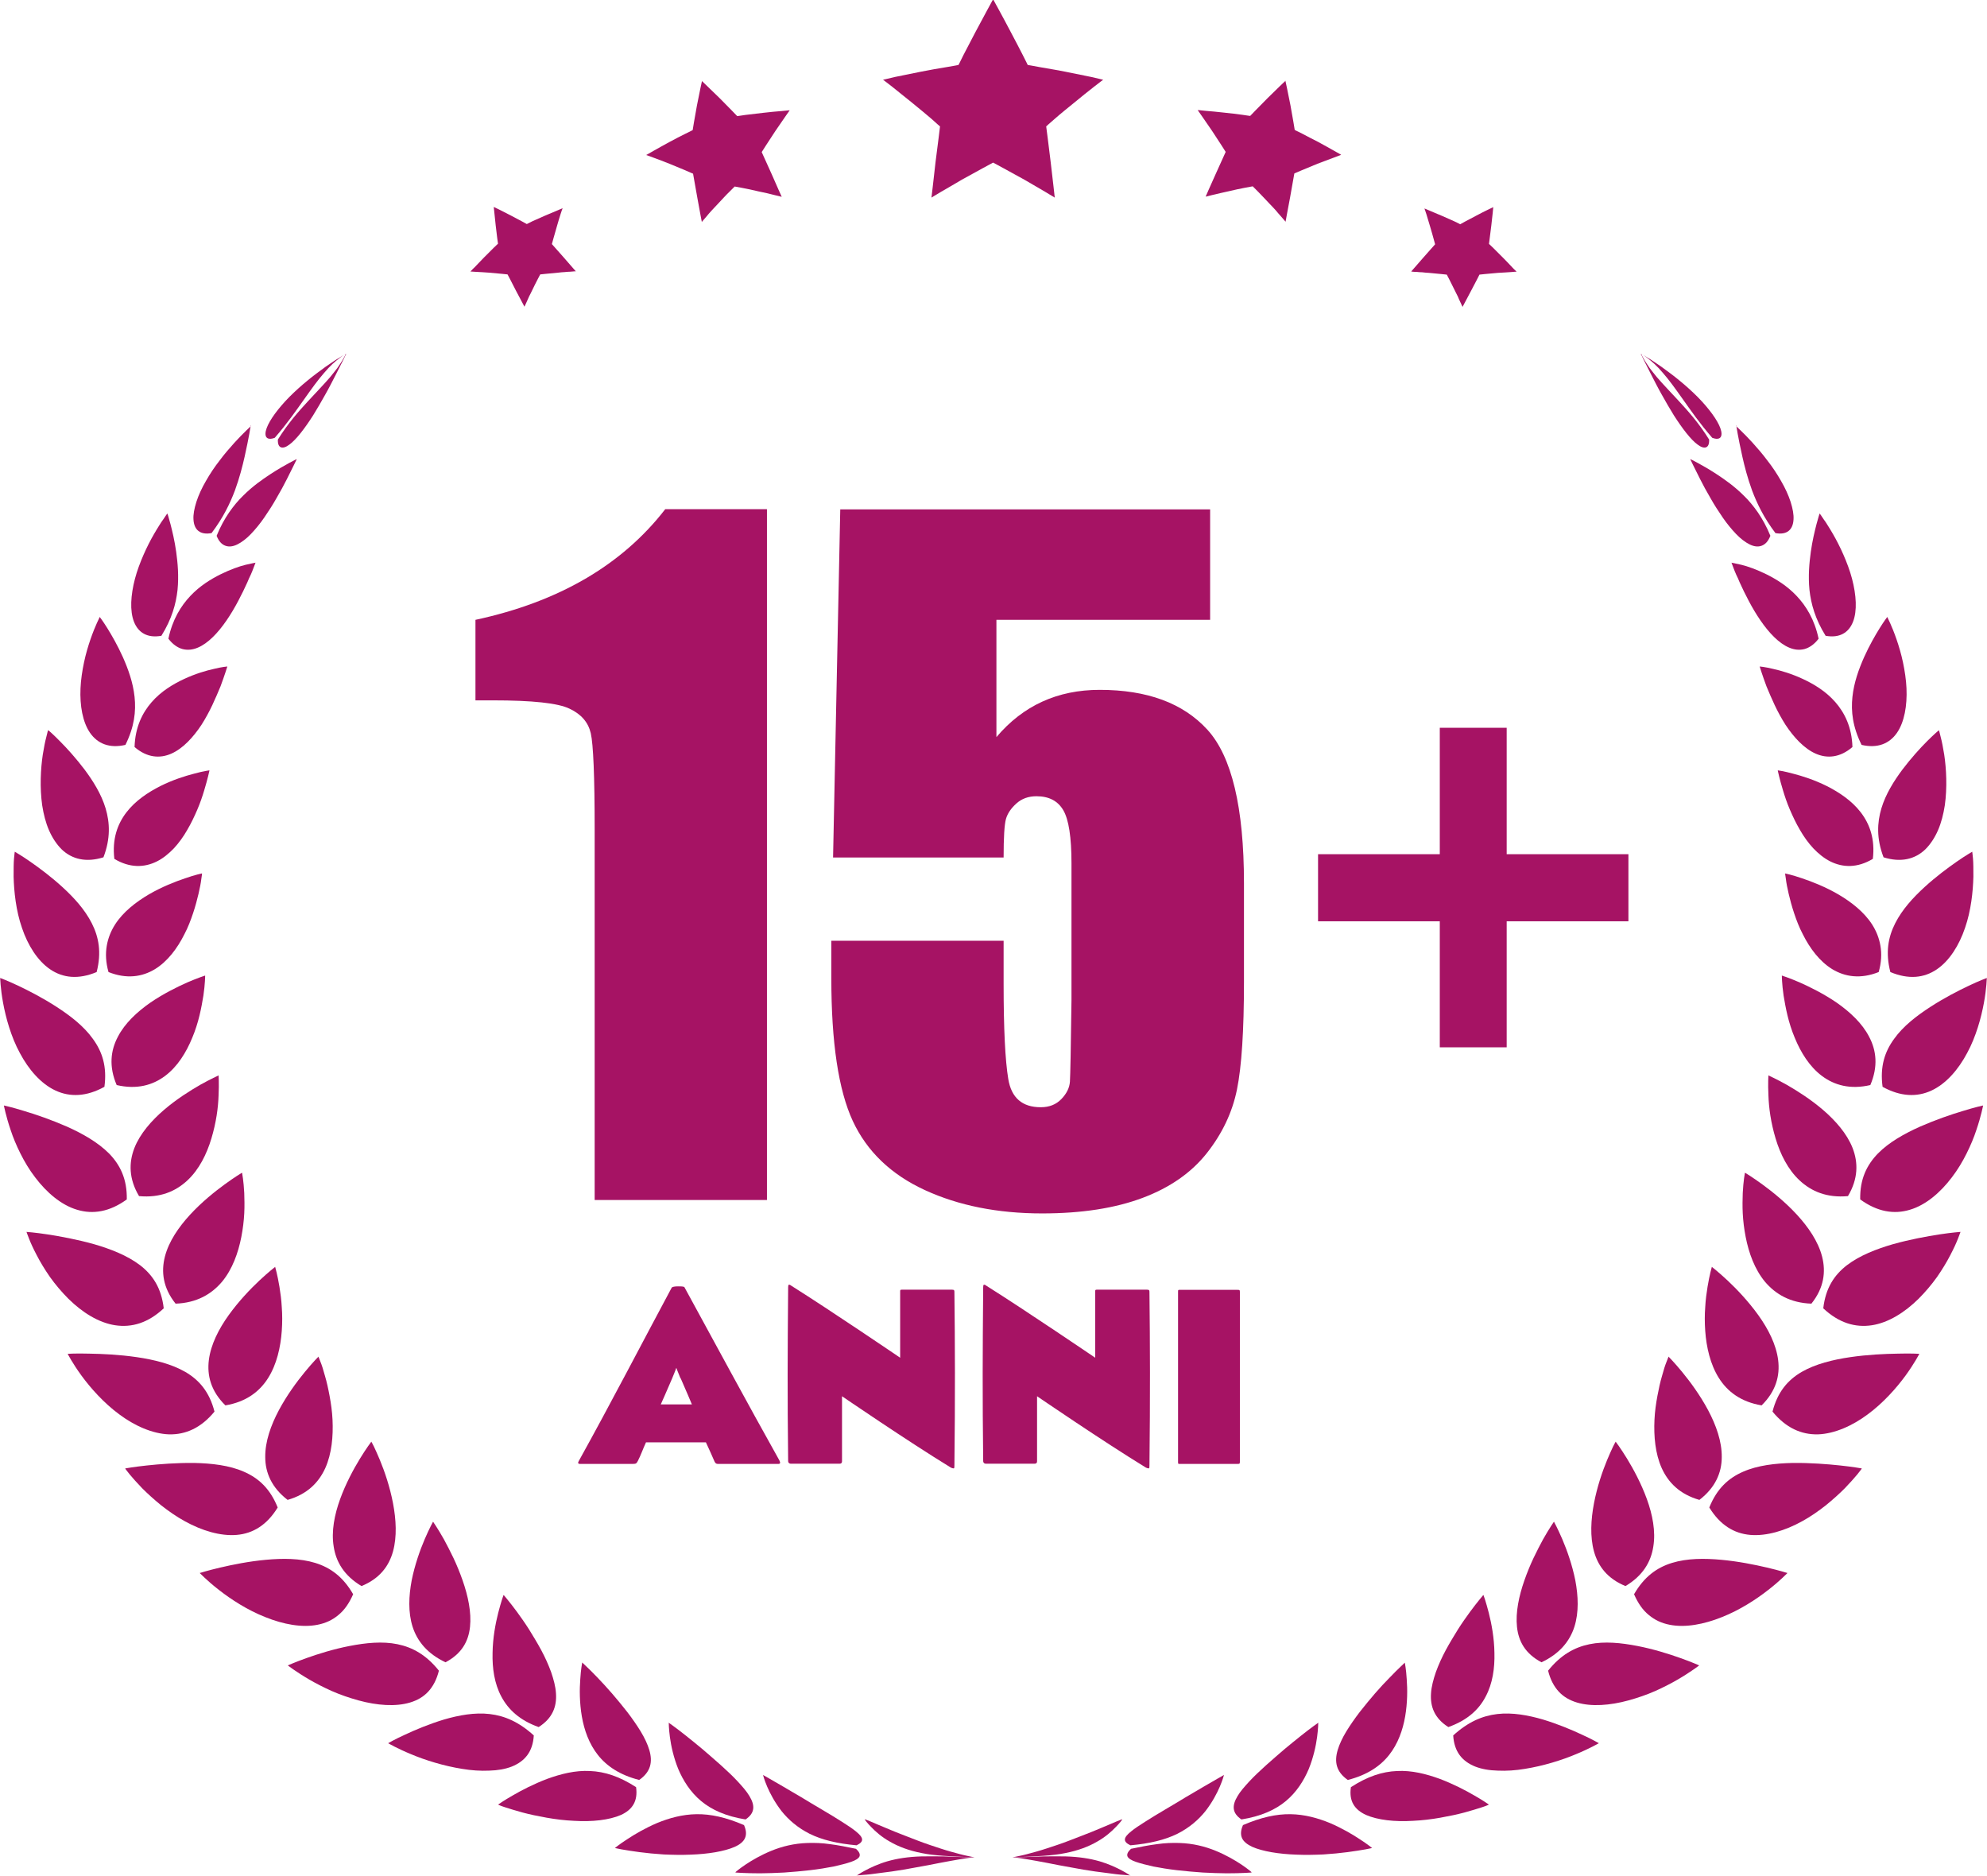 <?xml version="1.0" encoding="UTF-8"?>
<svg id="Livello_2" data-name="Livello 2" xmlns="http://www.w3.org/2000/svg" viewBox="0 0 102.18 96.44">
  <defs>
    <style>
      .cls-1 {
        fill: #a61364;
      }
    </style>
  </defs>
  <g id="_Layer_" data-name="&amp;lt;Layer&amp;gt;">
    <g>
      <g>
        <g>
          <path class="cls-1" d="m57.7,93.57s-.1.15-.32.37c-.21.22-.53.51-.96.75-.43.25-.97.46-1.64.59-.34.07-.7.11-1.11.14-.41.03-.86.05-1.36.07-.19,0-.26.01-.23,0,.03,0,.16-.02.37-.07.21-.04.49-.12.82-.21.33-.09.71-.22,1.1-.35.39-.13.79-.29,1.18-.44.39-.15.75-.29,1.07-.43.32-.13.59-.25.78-.33.19-.08.3-.12.3-.12Z"/>
          <path class="cls-1" d="m58.13,96.44s-.15-.11-.43-.26c-.28-.15-.68-.34-1.16-.48-.49-.14-1.06-.23-1.75-.25-.34-.01-.71,0-1.12,0-.41.01-.86.04-1.36.04-.19,0-.26,0-.23,0,.03,0,.16.02.37.05.21.03.5.08.84.14.38.07.76.14,1.15.22.41.07.85.16,1.27.23.42.07.83.13,1.19.17.36.05.67.09.88.1.22.02.35.03.35.03Z"/>
        </g>
        <g>
          <path class="cls-1" d="m62.94,91.27s-.06.24-.21.59c-.15.35-.39.81-.74,1.26-.35.44-.83.86-1.45,1.17-.63.31-1.41.5-2.41.59-.42-.2-.34-.41.03-.71.18-.15.44-.32.74-.51.3-.19.64-.4,1-.61.37-.22.73-.43,1.07-.64.35-.21.69-.4.97-.57.29-.17.54-.31.71-.41.18-.1.28-.16.28-.16Z"/>
          <path class="cls-1" d="m64.36,96.26s-.19-.17-.52-.39c-.33-.22-.79-.49-1.33-.71-.54-.22-1.16-.38-1.87-.4-.35-.01-.73,0-1.14.06-.41.05-.85.14-1.34.24-.17.16-.22.28-.18.39.05.11.2.2.43.28.23.08.54.16.9.24.36.07.78.14,1.22.19.44.05.89.09,1.33.12.44.02.86.04,1.23.04.74,0,1.26-.04,1.26-.04Z"/>
        </g>
        <g>
          <path class="cls-1" d="m67.79,88.57s0,.3-.06.75c-.06.45-.19,1.05-.43,1.64-.25.59-.62,1.18-1.17,1.64-.55.46-1.29.79-2.29.95-.49-.33-.49-.72-.2-1.2.14-.24.36-.49.61-.76.25-.27.55-.55.86-.83.31-.28.63-.55.94-.82.31-.26.61-.5.86-.7.26-.2.48-.38.64-.49.16-.12.25-.18.25-.18Z"/>
          <path class="cls-1" d="m70.56,95.02s-.24-.2-.63-.45c-.39-.26-.94-.58-1.55-.84-.61-.25-1.29-.44-2.02-.45-.73-.01-1.51.16-2.44.56-.12.27-.13.49-.05.67.08.18.27.33.53.45.52.23,1.36.37,2.27.4.45.02.93.01,1.38-.01.45-.03.88-.07,1.25-.12.37-.05.69-.1.91-.14.22-.04.35-.07.35-.07Z"/>
        </g>
        <g>
          <path class="cls-1" d="m72.24,85.48s.07.34.1.86c.04.52.04,1.21-.08,1.91-.12.7-.37,1.41-.83,1.99-.46.58-1.14,1.03-2.12,1.28-.6-.42-.7-.93-.52-1.54.09-.3.24-.62.44-.95.2-.33.44-.67.69-1,.26-.33.53-.66.79-.96.26-.3.52-.58.75-.81.22-.23.42-.43.56-.56.14-.13.22-.21.22-.21Z"/>
          <path class="cls-1" d="m76.57,92.79s-.29-.21-.75-.47c-.46-.27-1.1-.6-1.79-.86-.69-.25-1.43-.44-2.19-.4-.76.03-1.52.28-2.37.83-.11.72.19,1.16.78,1.43.3.13.67.22,1.08.27.41.05.87.06,1.34.03.47-.02.95-.08,1.4-.16.45-.08.88-.17,1.25-.27.37-.1.68-.2.9-.27.22-.07.34-.13.34-.13Z"/>
        </g>
        <g>
          <path class="cls-1" d="m76.29,82.02s.13.36.27.91c.14.55.28,1.29.29,2.06.02.77-.09,1.57-.45,2.24-.35.68-.96,1.23-1.92,1.57-.71-.45-.94-1.05-.89-1.74.02-.34.12-.71.25-1.09.14-.38.31-.76.51-1.13.2-.37.42-.73.63-1.07.21-.33.43-.64.62-.9.19-.26.36-.47.48-.62.12-.15.19-.23.19-.23Z"/>
          <path class="cls-1" d="m82.22,89.63s-.34-.2-.87-.44c-.53-.25-1.25-.55-2.01-.78-.76-.22-1.57-.37-2.34-.28-.78.09-1.51.41-2.27,1.1.05.84.46,1.33,1.13,1.6.33.13.73.2,1.17.21.43.02.91-.01,1.38-.09.95-.15,1.91-.45,2.62-.75.71-.29,1.19-.57,1.19-.57Z"/>
        </g>
        <g>
          <path class="cls-1" d="m79.9,78.22s.2.36.44.92c.24.56.51,1.32.67,2.12.15.8.19,1.64-.05,2.39-.24.74-.76,1.38-1.69,1.82-.83-.44-1.18-1.07-1.26-1.82-.08-.74.1-1.59.38-2.39.14-.4.3-.79.47-1.15.17-.36.34-.68.49-.96.31-.55.56-.91.56-.91Z"/>
          <path class="cls-1" d="m87.38,85.63s-.38-.17-.97-.38c-.59-.21-1.38-.46-2.21-.62-.83-.16-1.68-.25-2.46-.09-.78.16-1.48.55-2.13,1.36.11.45.3.81.55,1.08.25.27.57.45.94.56.74.22,1.69.15,2.64-.11.47-.13.94-.29,1.37-.48.43-.19.83-.4,1.16-.59.67-.39,1.11-.73,1.11-.73Z"/>
        </g>
        <g>
          <path class="cls-1" d="m83.08,74.12s.26.34.59.88c.33.54.73,1.28,1.02,2.08.29.8.46,1.66.33,2.44-.12.79-.54,1.5-1.43,2.03-.93-.38-1.41-1.02-1.62-1.78-.21-.76-.16-1.64,0-2.48.16-.84.43-1.63.67-2.21.12-.29.23-.53.31-.7.08-.17.14-.26.14-.26Z"/>
          <path class="cls-1" d="m91.92,80.88s-.41-.13-1.05-.28c-.64-.15-1.48-.32-2.35-.4-.87-.08-1.76-.08-2.54.16-.78.24-1.43.71-1.95,1.61.2.46.45.82.76,1.07.31.26.66.42,1.07.5.8.16,1.76-.02,2.68-.39.92-.36,1.78-.92,2.39-1.4.31-.24.56-.46.73-.62.17-.16.27-.26.27-.26Z"/>
        </g>
        <g>
          <path class="cls-1" d="m85.79,69.74s.31.31.72.81c.41.5.92,1.19,1.33,1.96.41.77.71,1.61.7,2.41,0,.8-.33,1.57-1.15,2.2-1.01-.29-1.6-.89-1.94-1.64-.33-.74-.41-1.63-.37-2.48.02-.43.08-.84.15-1.22.07-.38.15-.74.24-1.04.08-.3.16-.55.23-.72.06-.17.11-.27.11-.27Z"/>
          <path class="cls-1" d="m95.73,75.5s-.44-.08-1.1-.15c-.66-.07-1.54-.14-2.44-.13-.89.02-1.8.12-2.55.45-.76.33-1.35.87-1.74,1.84.55.9,1.27,1.34,2.11,1.41.84.07,1.79-.22,2.66-.7.44-.24.85-.53,1.22-.82.37-.3.7-.6.98-.88.27-.28.49-.53.64-.71.15-.18.23-.3.23-.3Z"/>
        </g>
        <g>
          <path class="cls-1" d="m88.02,65.13s.35.27.82.71c.47.44,1.07,1.07,1.58,1.78.51.71.92,1.51,1.02,2.31.1.8-.11,1.6-.85,2.33-1.07-.18-1.76-.71-2.2-1.41-.44-.7-.64-1.58-.7-2.42-.03-.42-.03-.84,0-1.22.02-.39.07-.74.12-1.05.1-.61.22-1.02.22-1.02Z"/>
          <path class="cls-1" d="m98.72,69.61s-.45-.03-1.12-.01c-.67.01-1.56.05-2.45.18-.89.13-1.79.35-2.5.76-.72.42-1.24,1.03-1.5,2.04.69.84,1.48,1.19,2.34,1.17.85-.03,1.77-.44,2.56-1.03.8-.59,1.48-1.36,1.94-1.99.46-.63.71-1.12.71-1.12Z"/>
        </g>
        <g>
          <path class="cls-1" d="m89.74,60.3s.37.22.89.6c.52.38,1.18.91,1.77,1.55.59.64,1.1,1.38,1.3,2.16.2.78.1,1.61-.55,2.42-1.09-.04-1.85-.49-2.39-1.13-.53-.64-.83-1.48-.99-2.3-.08-.41-.13-.82-.15-1.21-.02-.38-.01-.74,0-1.05.03-.61.11-1.03.11-1.03Z"/>
          <path class="cls-1" d="m100.82,63.34s-.44.03-1.09.13c-.65.1-1.52.26-2.38.5-.86.25-1.71.58-2.37,1.08-.66.51-1.1,1.18-1.22,2.22.8.75,1.64,1,2.5.87.85-.13,1.69-.66,2.4-1.36.35-.35.67-.73.95-1.12.27-.39.5-.77.68-1.12.18-.34.32-.65.4-.86.09-.22.13-.35.13-.35Z"/>
        </g>
        <g>
          <path class="cls-1" d="m90.95,55.3s.38.17.92.47c.54.31,1.24.75,1.88,1.3.64.55,1.23,1.22,1.52,1.96.29.75.29,1.58-.24,2.47-1.08.1-1.88-.24-2.49-.81-.6-.56-.99-1.35-1.23-2.15-.12-.4-.21-.8-.27-1.18-.06-.38-.09-.73-.1-1.04-.03-.61,0-1.04,0-1.04Z"/>
          <path class="cls-1" d="m101.98,56.84s-.42.09-1.03.28c-.61.18-1.42.46-2.22.81-.8.36-1.59.8-2.16,1.38-.57.59-.93,1.31-.91,2.36.88.64,1.74.78,2.56.53.81-.24,1.56-.88,2.15-1.66.3-.39.55-.81.76-1.23.21-.42.38-.83.5-1.2.25-.73.35-1.27.35-1.27Z"/>
        </g>
        <g>
          <path class="cls-1" d="m91.63,50.16s.38.12.91.35c.54.24,1.25.59,1.92,1.05.67.47,1.3,1.05,1.66,1.75.37.7.47,1.52.06,2.48-1.03.24-1.85.01-2.49-.47-.64-.48-1.09-1.21-1.4-1.97-.16-.38-.28-.77-.37-1.14-.09-.37-.15-.72-.2-1.02-.09-.61-.09-1.04-.09-1.04Z"/>
          <path class="cls-1" d="m102.18,50.28s-.38.14-.93.4c-.55.26-1.27.63-1.98,1.09-.71.46-1.4.99-1.87,1.65-.48.66-.73,1.42-.59,2.46.92.51,1.77.54,2.52.19.75-.35,1.38-1.08,1.83-1.93.23-.42.41-.88.55-1.32.14-.44.24-.87.31-1.25.14-.75.15-1.3.15-1.3Z"/>
        </g>
        <g>
          <path class="cls-1" d="m91.8,44.91s.35.07.87.25c.51.17,1.2.44,1.87.83.66.39,1.31.89,1.73,1.54.21.33.36.69.43,1.1.07.41.05.86-.09,1.35-.93.37-1.73.25-2.39-.15-.65-.4-1.15-1.07-1.51-1.79-.19-.36-.33-.73-.45-1.09-.12-.36-.21-.7-.28-1-.07-.3-.12-.56-.14-.74-.03-.18-.04-.29-.04-.29Z"/>
          <path class="cls-1" d="m101.41,43.8s-.32.18-.78.5c-.46.32-1.07.77-1.66,1.31-.59.54-1.15,1.15-1.51,1.86-.36.71-.51,1.5-.25,2.51.93.39,1.73.31,2.39-.14.65-.44,1.15-1.24,1.45-2.13.31-.89.41-1.87.43-2.63,0-.38,0-.7-.02-.93-.02-.23-.04-.36-.04-.36Z"/>
        </g>
        <g>
          <path class="cls-1" d="m91.43,39.61s.31.04.78.17c.47.12,1.1.32,1.74.64.63.32,1.28.75,1.74,1.35.46.6.74,1.37.62,2.39-.8.48-1.55.45-2.19.13-.32-.16-.61-.4-.87-.67-.26-.28-.49-.6-.69-.95-.2-.34-.37-.7-.52-1.05-.15-.35-.26-.68-.35-.98-.18-.59-.27-1.02-.27-1.02Z"/>
          <path class="cls-1" d="m99.7,37.55s-.25.21-.61.57c-.36.36-.82.87-1.26,1.45-.44.59-.86,1.26-1.08,1.99-.22.74-.26,1.55.11,2.52.89.28,1.62.1,2.15-.41.26-.26.48-.59.65-.98.17-.39.28-.83.35-1.28.13-.91.08-1.88-.03-2.61-.06-.37-.12-.68-.18-.9-.05-.22-.09-.35-.09-.35Z"/>
        </g>
        <g>
          <path class="cls-1" d="m90.5,34.27s.26.02.67.12c.41.09.96.25,1.54.52.58.27,1.19.64,1.67,1.19.48.55.85,1.29.88,2.31-.64.55-1.3.6-1.89.34-.59-.26-1.12-.83-1.55-1.48-.21-.33-.4-.68-.56-1.02-.16-.34-.3-.67-.42-.96-.22-.59-.35-1.02-.35-1.02Z"/>
          <path class="cls-1" d="m97.06,31.71s-.17.22-.4.59c-.23.37-.53.89-.8,1.49-.27.61-.52,1.29-.6,2.04-.08.75.01,1.54.47,2.47.82.19,1.43-.06,1.82-.62.38-.55.53-1.4.49-2.29-.02-.45-.09-.9-.18-1.33-.09-.43-.21-.83-.33-1.18-.12-.35-.24-.64-.33-.84-.09-.2-.15-.32-.15-.32Z"/>
        </g>
        <g>
          <path class="cls-1" d="m89.02,28.93s.2.03.53.11c.33.08.78.24,1.29.49.5.25,1.06.59,1.55,1.11.49.52.92,1.21,1.13,2.2-.22.29-.47.46-.72.53-.26.07-.53.04-.79-.07-.53-.22-1.04-.76-1.48-1.4-.22-.32-.42-.66-.6-1-.18-.34-.34-.67-.47-.96-.06-.15-.12-.28-.18-.4-.05-.12-.1-.23-.13-.32-.07-.18-.11-.29-.11-.29Z"/>
          <path class="cls-1" d="m93.57,26.41s-.07.2-.16.55c-.09.35-.21.84-.29,1.41-.08.58-.14,1.24-.07,1.96.08.72.29,1.49.83,2.36.72.13,1.19-.16,1.41-.72.22-.56.17-1.37-.05-2.21-.11-.42-.27-.84-.44-1.23-.17-.39-.36-.76-.54-1.07-.09-.16-.18-.3-.26-.43-.08-.13-.15-.24-.22-.33-.12-.19-.2-.29-.2-.29Z"/>
        </g>
        <g>
          <path class="cls-1" d="m86.93,23.61s.14.06.37.19c.24.13.58.32.99.59.41.27.9.61,1.39,1.1.25.24.49.53.72.86.23.34.45.73.64,1.2-.11.28-.26.44-.45.51-.19.07-.4.04-.62-.07-.22-.11-.46-.29-.69-.53-.23-.24-.47-.53-.69-.85-.22-.32-.44-.66-.63-1-.2-.34-.38-.67-.53-.97-.3-.59-.51-1.03-.51-1.03Z"/>
          <path class="cls-1" d="m89.29,21.88s.02.15.07.43c.05.28.13.67.24,1.17.11.49.26,1.08.5,1.74.25.66.59,1.38,1.2,2.19.59.11.9-.17.93-.69.02-.26-.04-.57-.15-.92-.11-.34-.28-.71-.49-1.07-.21-.37-.45-.73-.71-1.06-.25-.34-.52-.64-.75-.9-.24-.26-.45-.48-.61-.63-.16-.15-.25-.24-.25-.24Z"/>
        </g>
        <g>
          <path class="cls-1" d="m84.4,18.2s.02.03.04.09c.03.06.08.15.14.25.07.11.15.24.25.38.11.14.23.3.38.48.3.35.69.75,1.15,1.25.46.5,1,1.1,1.53,1.95.01.23-.05.36-.16.4-.11.04-.26-.01-.43-.14-.35-.25-.79-.83-1.22-1.5-.21-.34-.42-.7-.62-1.06-.2-.35-.38-.71-.54-1.02-.16-.31-.29-.58-.39-.77-.09-.19-.15-.31-.15-.31Z"/>
          <path class="cls-1" d="m84.4,18.2s.03.02.09.05c.06.03.14.09.24.17.2.15.48.39.78.75.31.35.64.81,1.03,1.36.4.56.85,1.22,1.51,1.98.43.16.57-.07.42-.49-.15-.42-.59-1.02-1.17-1.61-.29-.29-.61-.58-.93-.84-.32-.27-.65-.5-.93-.71-.29-.2-.54-.37-.73-.48-.09-.06-.16-.1-.22-.13-.05-.03-.08-.05-.08-.05Z"/>
        </g>
      </g>
      <g>
        <g>
          <path class="cls-1" d="m44.05,96.44s.15-.11.43-.26c.28-.15.68-.34,1.16-.48.49-.14,1.06-.23,1.75-.25.34-.01.71,0,1.12,0,.41.01.86.04,1.36.04.19,0,.26,0,.23,0-.03,0-.16.02-.37.05-.21.03-.5.08-.84.14-.38.07-.76.14-1.15.22-.41.07-.85.16-1.27.23-.42.07-.83.13-1.19.17-.36.05-.67.09-.88.1-.22.02-.35.03-.35.03Z"/>
          <path class="cls-1" d="m44.48,93.57s.1.15.32.37c.21.22.53.51.96.75.43.25.97.46,1.64.59.34.07.7.11,1.11.14.41.03.86.05,1.36.07.19,0,.26.01.23,0-.03,0-.16-.02-.37-.07-.21-.04-.49-.12-.82-.21-.33-.09-.71-.22-1.1-.35-.39-.13-.79-.29-1.18-.44-.39-.15-.75-.29-1.07-.43-.32-.13-.59-.25-.78-.33-.19-.08-.3-.12-.3-.12Z"/>
        </g>
        <g>
          <path class="cls-1" d="m37.82,96.26s.19-.17.52-.39c.33-.22.79-.49,1.33-.71.54-.22,1.16-.38,1.87-.4.35-.01.73,0,1.14.06.41.05.85.14,1.34.24.17.16.22.28.18.39-.05.11-.2.2-.43.28-.23.08-.54.16-.9.24-.36.07-.78.14-1.22.19-.44.05-.89.09-1.33.12-.44.02-.86.04-1.23.04-.74,0-1.26-.04-1.26-.04Z"/>
          <path class="cls-1" d="m39.24,91.27s.06.24.21.59c.15.35.39.81.74,1.26.35.44.83.86,1.45,1.17.63.31,1.41.5,2.41.59.42-.2.34-.41-.03-.71-.18-.15-.44-.32-.74-.51-.3-.19-.64-.4-1-.61-.37-.22-.73-.43-1.07-.64-.35-.21-.69-.4-.97-.57-.29-.17-.54-.31-.71-.41-.18-.1-.28-.16-.28-.16Z"/>
        </g>
        <g>
          <path class="cls-1" d="m31.62,95.02s.24-.2.63-.45c.39-.26.94-.58,1.55-.84.61-.25,1.29-.44,2.02-.45.73-.01,1.51.16,2.44.56.12.27.13.49.05.67-.08.18-.26.33-.53.45-.52.23-1.36.37-2.27.4-.45.02-.93.01-1.38-.01-.45-.03-.88-.07-1.25-.12-.37-.05-.69-.1-.91-.14-.22-.04-.35-.07-.35-.07Z"/>
          <path class="cls-1" d="m34.39,88.57s0,.3.06.75c.06.45.19,1.05.43,1.64.25.59.62,1.18,1.17,1.64.55.46,1.29.79,2.29.95.49-.33.49-.72.2-1.2-.14-.24-.36-.49-.61-.76-.25-.27-.55-.55-.86-.83-.31-.28-.63-.55-.94-.82-.31-.26-.61-.5-.86-.7-.26-.2-.48-.38-.64-.49-.16-.12-.25-.18-.25-.18Z"/>
        </g>
        <g>
          <path class="cls-1" d="m25.61,92.79s.29-.21.75-.47c.46-.27,1.1-.6,1.79-.86.69-.25,1.43-.44,2.19-.4.76.03,1.52.28,2.37.83.1.72-.19,1.16-.78,1.43-.3.13-.67.22-1.08.27-.41.05-.87.06-1.34.03-.47-.02-.95-.08-1.4-.16-.45-.08-.88-.17-1.25-.27-.37-.1-.68-.2-.9-.27-.22-.07-.34-.13-.34-.13Z"/>
          <path class="cls-1" d="m29.94,85.48s-.07.34-.1.86c-.04.52-.04,1.21.08,1.91.12.7.37,1.41.83,1.99.46.58,1.14,1.03,2.12,1.28.6-.42.7-.93.52-1.54-.09-.3-.24-.62-.44-.95-.2-.33-.44-.67-.69-1-.26-.33-.53-.66-.79-.96-.26-.3-.52-.58-.74-.81-.22-.23-.42-.43-.56-.56-.14-.13-.22-.21-.22-.21Z"/>
        </g>
        <g>
          <path class="cls-1" d="m19.96,89.63s.34-.2.87-.44c.53-.25,1.25-.55,2.01-.78.76-.22,1.57-.37,2.34-.28.78.09,1.51.41,2.27,1.1-.05.84-.46,1.33-1.13,1.6-.33.13-.73.2-1.17.21-.43.02-.91-.01-1.38-.09-.95-.15-1.91-.45-2.62-.75-.71-.29-1.19-.57-1.19-.57Z"/>
          <path class="cls-1" d="m25.89,82.02s-.13.36-.27.91c-.14.55-.28,1.29-.29,2.06-.02.77.09,1.57.45,2.24.36.68.96,1.23,1.92,1.57.71-.45.94-1.05.89-1.74-.02-.34-.12-.71-.25-1.09-.14-.38-.31-.76-.51-1.13-.2-.37-.42-.73-.63-1.07-.21-.33-.43-.64-.62-.9-.19-.26-.36-.47-.48-.62-.12-.15-.19-.23-.19-.23Z"/>
        </g>
        <g>
          <path class="cls-1" d="m14.8,85.63s.38-.17.97-.38c.59-.21,1.38-.46,2.21-.62.83-.16,1.68-.25,2.46-.09.78.16,1.48.55,2.13,1.36-.11.45-.3.81-.55,1.08-.25.27-.57.45-.94.56-.74.22-1.69.15-2.64-.11-.47-.13-.94-.29-1.37-.48-.43-.19-.83-.4-1.16-.59-.67-.39-1.11-.73-1.11-.73Z"/>
          <path class="cls-1" d="m22.28,78.22s-.2.36-.44.92c-.24.56-.51,1.32-.67,2.12-.15.8-.19,1.64.05,2.39.24.74.76,1.38,1.69,1.82.83-.44,1.18-1.07,1.26-1.82.08-.74-.1-1.59-.38-2.39-.14-.4-.3-.79-.47-1.15-.17-.36-.34-.68-.49-.96-.31-.55-.56-.91-.56-.91Z"/>
        </g>
        <g>
          <path class="cls-1" d="m10.27,80.88s.41-.13,1.05-.28c.64-.15,1.48-.32,2.35-.4.87-.08,1.76-.08,2.54.16.78.24,1.43.71,1.95,1.61-.2.46-.45.82-.76,1.07-.31.26-.66.42-1.07.5-.8.16-1.76-.02-2.68-.39-.92-.36-1.78-.92-2.39-1.4-.31-.24-.56-.46-.73-.62-.17-.16-.27-.26-.27-.26Z"/>
          <path class="cls-1" d="m19.1,74.12s-.26.34-.59.88c-.33.54-.73,1.28-1.02,2.08-.29.8-.46,1.66-.33,2.44.12.79.54,1.5,1.43,2.03.93-.38,1.41-1.02,1.62-1.78.21-.76.16-1.64,0-2.48-.16-.84-.43-1.63-.67-2.21-.12-.29-.23-.53-.31-.7-.08-.17-.14-.26-.14-.26Z"/>
        </g>
        <g>
          <path class="cls-1" d="m6.45,75.5s.44-.08,1.1-.15c.66-.07,1.54-.14,2.44-.13.89.02,1.8.12,2.55.45.76.33,1.35.87,1.74,1.84-.55.9-1.27,1.34-2.11,1.41-.84.07-1.79-.22-2.66-.7-.44-.24-.85-.53-1.22-.82-.37-.3-.7-.6-.98-.88-.27-.28-.49-.53-.64-.71-.15-.18-.23-.3-.23-.3Z"/>
          <path class="cls-1" d="m16.39,69.74s-.31.31-.72.81c-.41.5-.92,1.19-1.33,1.96-.41.77-.71,1.61-.7,2.41,0,.8.33,1.57,1.15,2.2,1.01-.29,1.6-.89,1.94-1.64.33-.74.41-1.63.37-2.48-.02-.43-.08-.84-.15-1.22-.07-.38-.15-.74-.24-1.04-.08-.3-.16-.55-.23-.72-.06-.17-.11-.27-.11-.27Z"/>
        </g>
        <g>
          <path class="cls-1" d="m3.46,69.61s.45-.03,1.12-.01c.67.01,1.56.05,2.45.18.89.13,1.79.35,2.5.76.72.42,1.24,1.03,1.5,2.04-.69.84-1.48,1.19-2.34,1.17-.85-.03-1.77-.44-2.56-1.03-.8-.59-1.48-1.36-1.94-1.99-.46-.63-.71-1.12-.71-1.12Z"/>
          <path class="cls-1" d="m14.16,65.13s-.35.27-.82.71c-.47.44-1.07,1.07-1.58,1.78-.51.71-.92,1.51-1.02,2.31-.1.8.11,1.6.85,2.33,1.07-.18,1.76-.71,2.2-1.41.44-.7.64-1.58.7-2.42.03-.42.03-.84,0-1.22-.02-.39-.07-.74-.12-1.05-.1-.61-.22-1.02-.22-1.02Z"/>
        </g>
        <g>
          <path class="cls-1" d="m1.36,63.34s.44.03,1.09.13c.65.1,1.52.26,2.38.5.86.25,1.71.58,2.37,1.08.66.51,1.1,1.18,1.22,2.22-.8.75-1.64,1-2.5.87-.85-.13-1.69-.66-2.4-1.36-.35-.35-.67-.73-.95-1.12-.27-.39-.5-.77-.68-1.12-.18-.34-.32-.65-.4-.86-.09-.22-.13-.35-.13-.35Z"/>
          <path class="cls-1" d="m12.44,60.3s-.37.22-.89.6c-.52.38-1.18.91-1.77,1.55-.59.64-1.1,1.38-1.3,2.16-.2.78-.1,1.61.55,2.42,1.09-.04,1.85-.49,2.39-1.13.53-.64.83-1.48.99-2.3.08-.41.13-.82.15-1.21.02-.38.01-.74,0-1.05-.03-.61-.11-1.03-.11-1.03Z"/>
        </g>
        <g>
          <path class="cls-1" d="m.2,56.84s.42.09,1.03.28c.61.18,1.42.46,2.22.81.8.36,1.58.8,2.16,1.38.57.59.93,1.31.91,2.36-.88.64-1.74.78-2.56.53-.81-.24-1.56-.88-2.15-1.66-.3-.39-.55-.81-.76-1.23-.21-.42-.38-.83-.5-1.2-.25-.73-.35-1.27-.35-1.27Z"/>
          <path class="cls-1" d="m11.23,55.3s-.38.17-.92.47c-.54.31-1.24.75-1.88,1.3-.64.55-1.23,1.22-1.52,1.96-.29.75-.29,1.58.24,2.47,1.08.1,1.88-.24,2.49-.81.6-.56.99-1.35,1.23-2.15.12-.4.21-.8.27-1.18.06-.38.09-.73.1-1.04.03-.61,0-1.04,0-1.04Z"/>
        </g>
        <g>
          <path class="cls-1" d="m0,50.28s.38.14.93.4c.55.26,1.27.63,1.98,1.09.71.46,1.4.99,1.87,1.65.48.66.73,1.42.59,2.46-.92.51-1.77.54-2.52.19-.75-.35-1.38-1.08-1.83-1.93-.23-.42-.41-.88-.55-1.32-.14-.44-.24-.87-.31-1.25-.14-.75-.15-1.3-.15-1.3Z"/>
          <path class="cls-1" d="m10.55,50.16s-.38.12-.91.35c-.54.24-1.25.59-1.92,1.05-.67.47-1.3,1.05-1.66,1.75-.37.7-.47,1.52-.06,2.48,1.03.24,1.85.01,2.49-.47.64-.48,1.09-1.21,1.4-1.97.16-.38.28-.77.37-1.14.09-.37.15-.72.2-1.02.09-.61.09-1.04.09-1.04Z"/>
        </g>
        <g>
          <path class="cls-1" d="m.77,43.8s.32.18.78.5c.46.32,1.07.77,1.66,1.31.59.54,1.15,1.15,1.51,1.86.36.71.51,1.5.25,2.51-.93.39-1.73.31-2.39-.14-.65-.44-1.15-1.24-1.45-2.13-.31-.89-.41-1.87-.43-2.63,0-.38,0-.7.02-.93.02-.23.04-.36.04-.36Z"/>
          <path class="cls-1" d="m10.38,44.91s-.35.07-.86.25c-.51.17-1.2.44-1.87.83-.66.39-1.31.89-1.73,1.54-.21.33-.36.69-.43,1.1-.07.41-.05.86.09,1.35.93.37,1.73.25,2.39-.15.65-.4,1.15-1.07,1.51-1.79.19-.36.33-.73.45-1.09.12-.36.21-.7.28-1,.07-.3.12-.56.14-.74.03-.18.04-.29.04-.29Z"/>
        </g>
        <g>
          <path class="cls-1" d="m2.49,37.55s.25.21.6.57c.36.36.82.87,1.26,1.45.44.59.86,1.26,1.08,1.99.22.74.26,1.55-.11,2.52-.89.28-1.62.1-2.15-.41-.26-.26-.48-.59-.65-.98-.17-.39-.28-.83-.35-1.28-.13-.91-.08-1.88.03-2.61.06-.37.12-.68.18-.9.05-.22.09-.35.09-.35Z"/>
          <path class="cls-1" d="m10.76,39.61s-.31.04-.78.17c-.47.12-1.1.32-1.74.64-.63.32-1.28.75-1.74,1.35-.46.6-.74,1.37-.62,2.39.8.48,1.55.45,2.19.13.32-.16.61-.4.87-.67.26-.28.49-.6.69-.95.2-.34.37-.7.52-1.05.15-.35.26-.68.35-.98.18-.59.27-1.02.27-1.02Z"/>
        </g>
        <g>
          <path class="cls-1" d="m5.12,31.71s.17.22.4.59c.23.37.53.89.8,1.49.27.61.52,1.29.6,2.04.08.75-.01,1.54-.47,2.47-.82.19-1.43-.06-1.82-.62-.38-.55-.53-1.4-.49-2.29.02-.45.09-.9.18-1.33.09-.43.21-.83.33-1.18.12-.35.24-.64.33-.84.09-.2.15-.32.15-.32Z"/>
          <path class="cls-1" d="m11.68,34.27s-.26.02-.67.12c-.41.09-.96.25-1.54.52-.58.27-1.19.64-1.67,1.19-.48.55-.85,1.29-.88,2.31.64.55,1.3.6,1.89.34.59-.26,1.12-.83,1.55-1.48.21-.33.4-.68.56-1.02.16-.34.3-.67.42-.96.22-.59.35-1.02.35-1.02Z"/>
        </g>
        <g>
          <path class="cls-1" d="m8.61,26.41s.07.2.16.55c.09.35.21.84.29,1.41.08.58.14,1.24.07,1.96-.08.72-.29,1.49-.83,2.36-.72.13-1.19-.16-1.41-.72-.22-.56-.17-1.37.05-2.21.11-.42.27-.84.44-1.23.17-.39.36-.76.54-1.07.09-.16.18-.3.26-.43.08-.13.15-.24.22-.33.12-.19.2-.29.2-.29Z"/>
          <path class="cls-1" d="m13.16,28.93s-.2.03-.53.11c-.33.08-.78.24-1.29.49-.5.25-1.06.59-1.55,1.11-.49.52-.92,1.21-1.13,2.2.22.29.47.46.72.53.26.07.53.04.79-.07.53-.22,1.04-.76,1.48-1.4.22-.32.42-.66.6-1,.18-.34.34-.67.47-.96.06-.15.12-.28.18-.4.05-.12.1-.23.13-.32.07-.18.11-.29.11-.29Z"/>
        </g>
        <g>
          <path class="cls-1" d="m12.89,21.88s-.02.15-.07.43c-.05.28-.13.67-.24,1.17-.11.49-.26,1.08-.5,1.74-.25.66-.59,1.38-1.2,2.19-.59.11-.9-.17-.93-.69-.02-.26.04-.57.15-.92.11-.34.28-.71.49-1.07.21-.37.45-.73.71-1.06.25-.34.52-.64.75-.9.24-.26.45-.48.61-.63.16-.15.25-.24.25-.24Z"/>
          <path class="cls-1" d="m15.25,23.61s-.14.06-.37.19c-.24.13-.58.32-.99.59-.41.27-.9.61-1.39,1.1-.25.24-.49.53-.72.86-.23.34-.45.73-.64,1.2.11.28.26.44.45.51.19.07.4.04.62-.07.22-.11.46-.29.69-.53.23-.24.47-.53.69-.85.22-.32.44-.66.63-1,.2-.34.38-.67.53-.97.3-.59.51-1.03.51-1.03Z"/>
        </g>
        <g>
          <path class="cls-1" d="m17.78,18.2s-.03.02-.09.05c-.06.03-.14.09-.24.17-.2.15-.48.39-.78.75-.31.35-.64.81-1.03,1.36-.4.56-.85,1.22-1.51,1.98-.43.16-.57-.07-.42-.49.15-.42.59-1.02,1.17-1.61.29-.29.61-.58.93-.84.32-.27.65-.5.93-.71.29-.2.54-.37.73-.48.09-.06.16-.1.22-.13.05-.03.08-.05.08-.05Z"/>
          <path class="cls-1" d="m17.78,18.2s-.02.03-.04.09c-.03.06-.08.15-.14.25-.07.11-.15.24-.25.38-.11.14-.23.3-.38.48-.3.35-.69.75-1.15,1.25-.46.5-1,1.1-1.53,1.95-.01.23.05.36.16.4.11.04.26-.01.43-.14.35-.25.79-.83,1.22-1.5.21-.34.42-.7.62-1.06.2-.35.38-.71.54-1.02.16-.31.29-.58.39-.77.09-.19.15-.31.15-.31Z"/>
        </g>
      </g>
    </g>
    <g>
      <path class="cls-1" d="m25.39,10.64s.11.05.27.13c.16.08.37.19.59.3.43.22.84.45.84.45,0,0,.11-.05.28-.14.17-.08.4-.18.63-.28.23-.1.46-.19.64-.27.09-.04.16-.07.21-.09.05-.02.08-.03.08-.03,0,0,0,.03-.03.08-.02.05-.04.12-.07.21-.05.17-.13.4-.19.63-.07.23-.13.46-.18.63-.05.17-.08.29-.08.29,0,0,.31.35.62.7.31.35.61.7.61.7,0,0-.11,0-.28.02-.09,0-.19.01-.29.02-.11,0-.22.02-.34.03-.23.02-.46.04-.63.06-.17.02-.29.03-.29.03,0,0-.22.41-.42.83-.05.1-.1.21-.15.3-.04.1-.09.19-.12.27-.07.16-.12.26-.12.26,0,0-.22-.41-.44-.83-.21-.42-.43-.83-.43-.83,0,0-.12-.01-.29-.03-.18-.02-.42-.04-.66-.06-.24-.02-.48-.03-.66-.04-.18-.01-.3-.02-.3-.02,0,0,.02-.02.06-.06.04-.04.09-.1.16-.16.13-.13.3-.32.48-.5.18-.18.36-.36.49-.49.14-.13.23-.22.23-.22,0,0-.07-.47-.12-.95-.05-.47-.1-.95-.1-.95Z"/>
      <path class="cls-1" d="m36.08,4.15s.47.45.93.9c.46.46.9.92.9.92,0,0,.17-.02.42-.06.25-.03.59-.07.93-.11.34-.04.67-.07.93-.09.25-.02.42-.04.42-.04,0,0-.38.54-.74,1.07-.36.54-.7,1.08-.7,1.08,0,0,.26.57.52,1.15.25.58.51,1.15.51,1.15,0,0-.15-.04-.37-.09-.23-.06-.52-.13-.83-.19-.3-.07-.61-.14-.84-.18-.23-.04-.38-.07-.38-.07,0,0-.11.11-.28.28-.17.16-.38.4-.59.62-.11.11-.21.23-.31.33-.1.11-.19.21-.26.3-.15.17-.25.29-.25.29,0,0-.12-.62-.23-1.24-.11-.62-.22-1.24-.22-1.24,0,0-.15-.06-.37-.16-.22-.09-.52-.22-.82-.34-.6-.24-1.22-.46-1.22-.46,0,0,.15-.08.37-.21.22-.12.51-.29.81-.45.3-.16.6-.32.83-.43.23-.11.38-.19.38-.19,0,0,.1-.63.22-1.27.12-.63.26-1.26.26-1.26Z"/>
      <path class="cls-1" d="m51.09,0s.46.83.9,1.67c.22.42.44.83.6,1.15.16.31.26.52.26.52,0,0,.25.04.61.11.37.07.86.14,1.34.24.49.1.97.2,1.33.27.36.08.6.14.6.14,0,0-.19.14-.47.36-.28.22-.66.52-1.02.82-.37.3-.73.59-1,.83-.27.23-.44.39-.44.39,0,0,.12.91.23,1.83.11.92.21,1.83.21,1.83,0,0-.05-.03-.13-.08-.08-.05-.21-.12-.35-.21-.29-.17-.68-.4-1.08-.63-.79-.44-1.61-.88-1.61-.88,0,0-.82.44-1.61.88-.39.23-.78.46-1.08.63-.14.09-.27.16-.35.21-.08.05-.13.08-.13.08,0,0,.11-.92.21-1.83.12-.91.23-1.83.23-1.83,0,0-.18-.15-.44-.39-.27-.23-.63-.53-1-.83-.37-.3-.74-.6-1.02-.82-.28-.22-.47-.36-.47-.36,0,0,.24-.05.6-.14.36-.07.85-.17,1.33-.27.49-.1.98-.18,1.34-.24.37-.06.61-.11.61-.11,0,0,.11-.21.26-.52.16-.31.38-.73.6-1.15.44-.83.9-1.67.9-1.67Z"/>
      <path class="cls-1" d="m66.1,4.15s.14.63.26,1.26c.12.64.22,1.27.22,1.27,0,0,.15.08.38.19.23.12.53.28.83.43.3.16.59.33.81.45.22.12.37.21.37.21,0,0-.62.23-1.22.46-.3.12-.6.25-.82.34-.22.09-.37.16-.37.16,0,0-.11.62-.22,1.24-.12.62-.23,1.24-.23,1.24,0,0-.1-.12-.25-.29-.08-.09-.17-.19-.26-.3-.1-.11-.2-.22-.31-.33-.21-.22-.43-.46-.59-.62-.17-.17-.28-.28-.28-.28,0,0-.15.03-.38.07-.23.04-.54.11-.84.18-.3.07-.6.13-.83.19-.22.06-.37.09-.37.09,0,0,.25-.58.51-1.15.26-.57.52-1.15.52-1.15,0,0-.34-.54-.7-1.08-.36-.53-.74-1.07-.74-1.07,0,0,.17.01.42.04.25.02.59.05.93.09.34.04.67.07.93.11.25.04.42.06.42.06,0,0,.44-.46.9-.92.45-.45.93-.9.93-.9Z"/>
      <path class="cls-1" d="m76.79,10.64s-.04.48-.1.95c-.06.48-.12.95-.12.95,0,0,.09.09.23.22.13.13.31.31.49.49.18.18.35.36.48.5.06.07.12.12.16.16.04.04.06.06.06.06,0,0-.12,0-.3.02-.18.01-.42.03-.66.04-.24.02-.48.04-.66.06-.18.02-.29.03-.29.03,0,0-.21.42-.43.83-.22.41-.44.83-.44.83,0,0-.05-.1-.12-.26-.04-.08-.08-.17-.12-.27-.05-.1-.1-.2-.15-.3-.2-.42-.42-.83-.42-.83,0,0-.12-.01-.29-.03-.17-.02-.41-.04-.63-.06-.11,0-.23-.02-.34-.03-.11,0-.21-.01-.29-.02-.17,0-.28-.02-.28-.02,0,0,.31-.35.61-.7.31-.35.62-.7.62-.7,0,0-.03-.11-.08-.29-.05-.17-.11-.41-.18-.63-.07-.23-.14-.46-.19-.63-.03-.09-.05-.16-.07-.21-.02-.05-.03-.08-.03-.08,0,0,.03.01.08.03.05.02.12.05.21.09.17.07.41.17.64.27.23.1.46.2.63.28.17.08.28.14.28.14,0,0,.41-.23.84-.45.21-.11.42-.22.59-.3.16-.08.27-.13.27-.13Z"/>
    </g>
    <g>
      <path class="cls-1" d="m39.44,26.19v35.51h-8.86v-19.04c0-2.75-.07-4.4-.2-4.96-.13-.56-.49-.98-1.09-1.26-.59-.29-1.91-.43-3.96-.43h-.88v-4.14c4.28-.92,7.54-2.82,9.76-5.69h5.22Z"/>
      <path class="cls-1" d="m62.23,26.19v5.68h-10.99v6.03c1.37-1.62,3.14-2.43,5.31-2.43,2.44,0,4.29.68,5.54,2.05,1.25,1.37,1.88,4,1.88,7.89v5.07c0,2.52-.12,4.36-.36,5.54-.24,1.18-.76,2.27-1.55,3.27-.79,1-1.89,1.77-3.3,2.3-1.41.53-3.13.8-5.17.8-2.28,0-4.29-.4-6.03-1.2-1.74-.8-2.98-1.99-3.71-3.56-.73-1.58-1.1-4.02-1.1-7.33v-1.93h8.86v2.22c0,2.3.08,3.93.24,4.89.16.97.72,1.45,1.67,1.45.44,0,.79-.14,1.06-.42.27-.28.42-.58.44-.9.02-.32.05-1.72.08-4.19v-7.04c0-1.33-.14-2.24-.42-2.72-.28-.48-.74-.72-1.38-.72-.41,0-.75.12-1.03.37-.28.25-.46.52-.54.8-.08.29-.12.95-.12,1.98h-8.77l.37-17.9h19.02Z"/>
    </g>
    <path class="cls-1" d="m83.74,43.92v3.45h-6.26v6.48h-3.44v-6.48h-6.26v-3.45h6.26v-6.5h3.44v6.5h6.26Z"/>
    <g>
      <path class="cls-1" d="m40.03,75.27h-3.1c-.07,0-.13-.01-.18-.11-.16-.36-.29-.67-.45-1h-3.08c-.17.37-.26.65-.42.96-.07.12-.08.15-.26.15h-2.71c-.11,0-.13-.05-.05-.18,1.6-2.88,3.38-6.31,4.76-8.88.03-.05.17-.07.32-.07.16,0,.32,0,.34.05,1.53,2.8,3.25,5.99,4.88,8.9q.09.18-.05.18Zm-5.04-4.41c-.12-.28-.21-.53-.21-.53,0,0-.09.25-.21.53-.24.57-.59,1.35-.59,1.35h1.6s-.33-.79-.58-1.35Z"/>
      <path class="cls-1" d="m49.05,75.5s-.07,0-.15-.04c-2.24-1.37-5.6-3.67-5.6-3.67v3.35q0,.12-.13.12h-2.49c-.12,0-.15-.08-.15-.13-.04-3.48-.03-5.45,0-8.95,0-.07.01-.11.03-.12.03-.01.07,0,.12.04,2.08,1.31,5.61,3.71,5.61,3.71v-3.34c0-.15-.01-.16.12-.16h2.52c.15,0,.15.03.15.16.03,2.57.04,5.42,0,8.86,0,.09,0,.16-.03.17Z"/>
      <path class="cls-1" d="m59.08,75.5s-.07,0-.15-.04c-2.24-1.37-5.6-3.67-5.6-3.67v3.35q0,.12-.13.12h-2.49c-.12,0-.15-.08-.15-.13-.04-3.48-.03-5.45,0-8.95,0-.07.01-.11.03-.12.03-.01.07,0,.12.04,2.08,1.31,5.61,3.71,5.61,3.71v-3.34c0-.15-.01-.16.12-.16h2.52c.15,0,.15.03.15.16.03,2.57.04,5.42,0,8.86,0,.09,0,.16-.03.17Z"/>
      <path class="cls-1" d="m63.63,75.27h-2.92c-.13,0-.13.01-.13-.12v-8.71c0-.13,0-.12.13-.12h2.92c.12,0,.13.01.13.12v8.71c0,.11-.01.12-.13.12Z"/>
    </g>
  </g>
</svg>